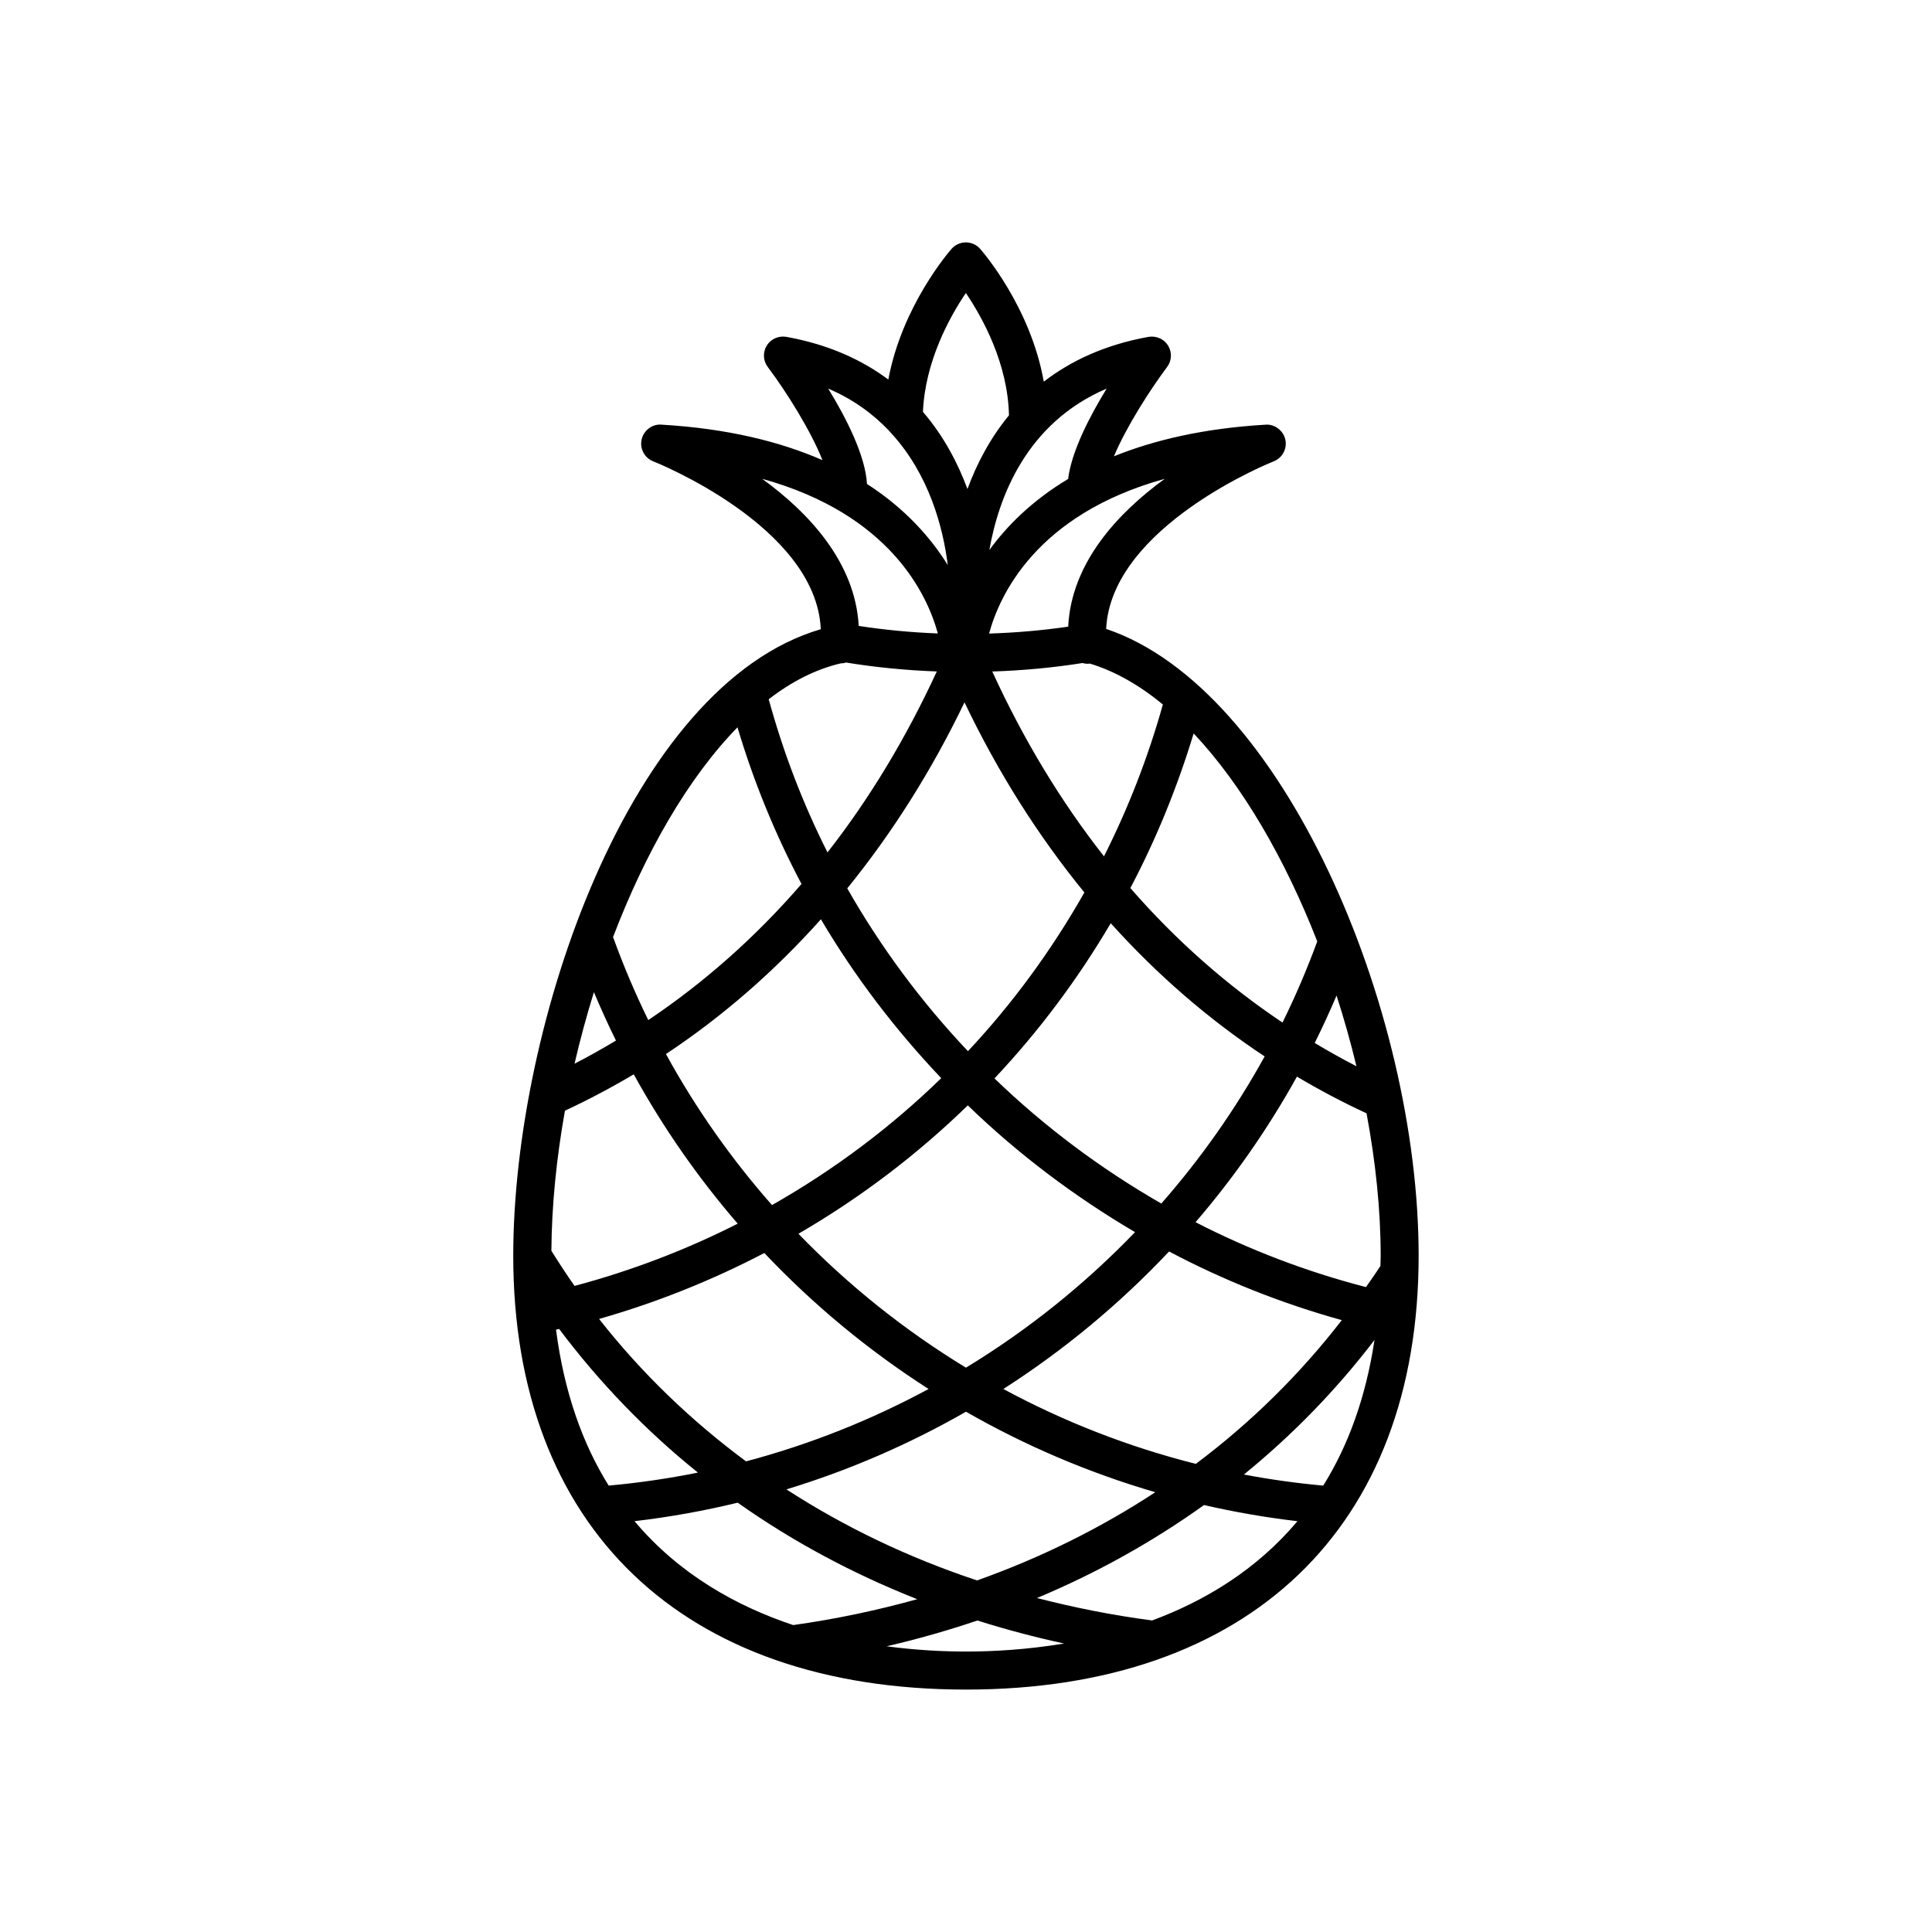 <?xml version="1.0" encoding="UTF-8"?>
<!-- Uploaded to: SVG Repo, www.svgrepo.com, Generator: SVG Repo Mixer Tools -->
<svg fill="#000000" width="800px" height="800px" version="1.1" viewBox="144 144 512 512" xmlns="http://www.w3.org/2000/svg">
 <path d="m437.14 310.66c1.336-27.211 43.945-44.223 44.395-44.398 2.309-0.902 3.621-3.352 3.09-5.769-0.535-2.43-2.902-4.148-5.215-3.949-16.379 0.961-29.547 4.074-40.203 8.379 3.281-7.816 9.543-17.605 14.09-23.664 1.246-1.656 1.348-3.906 0.262-5.672-1.086-1.758-3.152-2.656-5.18-2.316-11.594 2.086-20.648 6.387-27.766 11.871-3.5-19.836-16.25-34.5-16.879-35.207-0.953-1.078-2.332-1.699-3.773-1.699s-2.82 0.621-3.773 1.699c-0.621 0.703-13.133 15.102-16.773 34.652-7.004-5.219-15.832-9.301-27.035-11.32-2.023-0.344-4.094 0.555-5.18 2.316-1.086 1.766-0.984 4.012 0.262 5.668 5.043 6.711 11.43 16.941 14.496 24.691-11.066-4.848-25.035-8.375-42.707-9.41-2.383-0.199-4.688 1.535-5.219 3.961-0.531 2.422 0.781 4.867 3.09 5.769 0.453 0.176 43.164 17.164 44.398 44.484-50.641 14.781-81.504 104.85-81.504 166.04 0 71.988 44.852 114.97 119.97 114.97 75.125 0 119.97-42.98 119.97-114.97 0.008-65.453-35.891-150.35-82.82-166.12zm57.531 227.04c-7.094-0.645-14.109-1.625-21.027-2.934 12.887-10.484 24.48-22.402 34.613-35.66-2.352 15.582-7.148 28.289-13.586 38.594zm-203.32-41.316c0.277-0.062 0.547-0.141 0.82-0.207 10.703 14.246 23.012 27 36.785 38.074-7.766 1.57-15.656 2.723-23.648 3.449-6.801-10.898-11.773-24.488-13.957-41.316zm10.043-89.453c1.832 4.348 3.766 8.633 5.844 12.828-3.594 2.152-7.246 4.211-10.98 6.133 1.477-6.383 3.195-12.727 5.137-18.961zm65.391-87.125c0.496-0.027 0.98-0.066 1.43-0.23 7.762 1.273 15.863 2.062 24.047 2.367-8.125 17.613-17.809 33.68-28.965 47.953-6.504-12.871-11.711-26.473-15.582-40.59 6.09-4.695 12.477-7.961 19.07-9.5zm64.086-0.098c0.559 0.145 1.141 0.238 1.758 0.18 0.055-0.004 0.098-0.039 0.152-0.047 6.707 2.031 13.203 5.758 19.391 10.852-3.938 14.074-9.195 27.52-15.605 40.242-11.438-14.543-21.344-30.945-29.605-48.977 8.133-0.27 16.18-1.02 23.91-2.25zm-31.27 10.414c8.887 18.609 19.555 35.438 31.77 50.387-8.66 15.277-18.988 29.406-30.855 42.066-12.316-13.016-23.074-27.492-31.984-43.148 11.906-14.668 22.336-31.133 31.07-49.305zm103.87 96.441c-3.762-1.926-7.438-4.004-11.059-6.168 2.051-4.109 3.973-8.305 5.789-12.562 1.992 6.172 3.754 12.438 5.269 18.73zm2.676 12.48c2.422 12.938 3.746 25.742 3.746 37.734 0 0.945-0.055 1.832-0.07 2.758-0.027 0.039-0.066 0.055-0.09 0.094-1.195 1.859-2.484 3.644-3.734 5.461-15.762-4.074-30.891-9.855-45.168-17.195 10.18-11.832 19.191-24.754 26.871-38.582 5.965 3.547 12.113 6.797 18.445 9.73zm-54.387 23.906c-16.055-9.227-30.941-20.336-44.211-33.16 11.719-12.453 22.051-26.234 30.809-41.129 12.238 13.605 25.875 25.438 40.789 35.301-7.75 14.043-16.953 27.094-27.387 38.988zm-51.285-26.012c13.348 12.91 28.262 24.152 44.32 33.594-13.336 13.852-28.398 25.938-44.805 35.914-16.238-9.871-31.164-21.809-44.395-35.484 16.352-9.508 31.418-20.918 44.879-34.023zm-7.035-7.215c-13.402 13.043-28.465 24.332-44.852 33.633-10.738-12.18-20.191-25.578-28.105-40.023 15.023-9.965 28.754-21.934 41.066-35.711 9 15.242 19.762 29.324 31.891 42.102zm-53.941 38.562c-13.641 6.922-28.109 12.461-43.238 16.496-2.129-3.031-4.164-6.144-6.141-9.312 0.086-11.934 1.332-24.5 3.598-37.125 6.254-2.914 12.328-6.133 18.227-9.641 7.836 14.211 17.082 27.465 27.555 39.582zm-36.738 25.25c15.328-4.371 29.973-10.254 43.793-17.473 13.004 13.742 27.629 25.848 43.527 36.035-15.219 8.215-31.438 14.691-48.375 19.18-14.602-10.816-27.695-23.41-38.945-37.742zm97.23 24.586c15.734 9.012 32.566 16.195 50.176 21.336-14.48 9.492-30.281 17.355-47.242 23.375-18.184-6.043-35.098-14.137-50.516-24.129 16.672-5.078 32.621-12.008 47.582-20.582zm9.91-6.023c16.055-10.293 30.812-22.531 43.914-36.441 14.461 7.652 29.801 13.762 45.773 18.195-11.145 14.41-24.113 27.168-38.684 38.09-17.883-4.504-35-11.203-51.004-19.844zm83.184-118.62c-2.711 7.375-5.781 14.555-9.215 21.508-14.801-9.906-28.297-21.832-40.316-35.637 6.824-12.934 12.418-26.648 16.773-40.977 12.992 13.781 24.262 33.379 32.758 55.105zm-66.004-83.402c-6.812 0.988-13.852 1.605-20.969 1.824 2.773-10.184 12.535-31.586 46.551-41.004-12.363 8.996-24.746 22.195-25.582 39.18zm10.195-63.094c-4.484 7.312-9.312 16.621-10.211 23.945-9.465 5.68-16.156 12.352-20.875 18.836 2.445-13.926 9.738-33.652 31.086-42.781zm-37.316-25.328c4.418 6.519 11.129 18.688 11.426 32.41-5.062 6.152-8.574 12.945-11.004 19.535-2.555-6.918-6.312-14.059-11.793-20.445 0.562-13.344 7.047-25.125 11.371-31.5zm-36.484 25.328c6.668 2.852 11.926 6.75 16.133 11.172 0.148 0.18 0.281 0.363 0.453 0.52 10.246 11.078 13.883 25.301 15.102 35.074-4.449-7.168-11.199-14.91-21.41-21.496-0.41-7.504-5.512-17.5-10.277-25.27zm-17.484 23.914c33.984 9.41 43.762 30.781 46.547 40.977-7.133-0.27-14.172-0.953-20.973-1.996-0.926-16.887-13.258-30.02-25.574-38.98zm-6.555 65.855c4.312 14.465 10 28.352 16.969 41.512-12.094 13.992-25.695 26.059-40.609 36.07-3.438-7.027-6.527-14.273-9.23-21.727-0.027-0.078-0.094-0.129-0.125-0.207 8.5-22.332 19.859-42.195 32.996-55.648zm-27.285 210.38c9.27-1.086 18.395-2.734 27.348-4.902 14.527 10.281 30.473 18.82 47.566 25.578-10.598 2.945-21.547 5.277-32.863 6.856-15.055-5.023-30.234-13.477-42.051-27.531zm66.805 33.156c8.23-1.906 16.254-4.191 24.059-6.836 7.465 2.363 15.121 4.402 22.961 6.098-9.871 1.652-18.93 2.129-25.98 2.129-5.856 0-13.102-0.336-21.039-1.391zm70.297-6.824c-0.055-0.008-0.098-0.047-0.156-0.055-10.406-1.367-20.488-3.394-30.293-5.914 15.879-6.648 30.684-14.914 44.27-24.641 8.121 1.867 16.383 3.301 24.762 4.281-10.91 12.973-24.684 21.191-38.582 26.328z"/>
</svg>